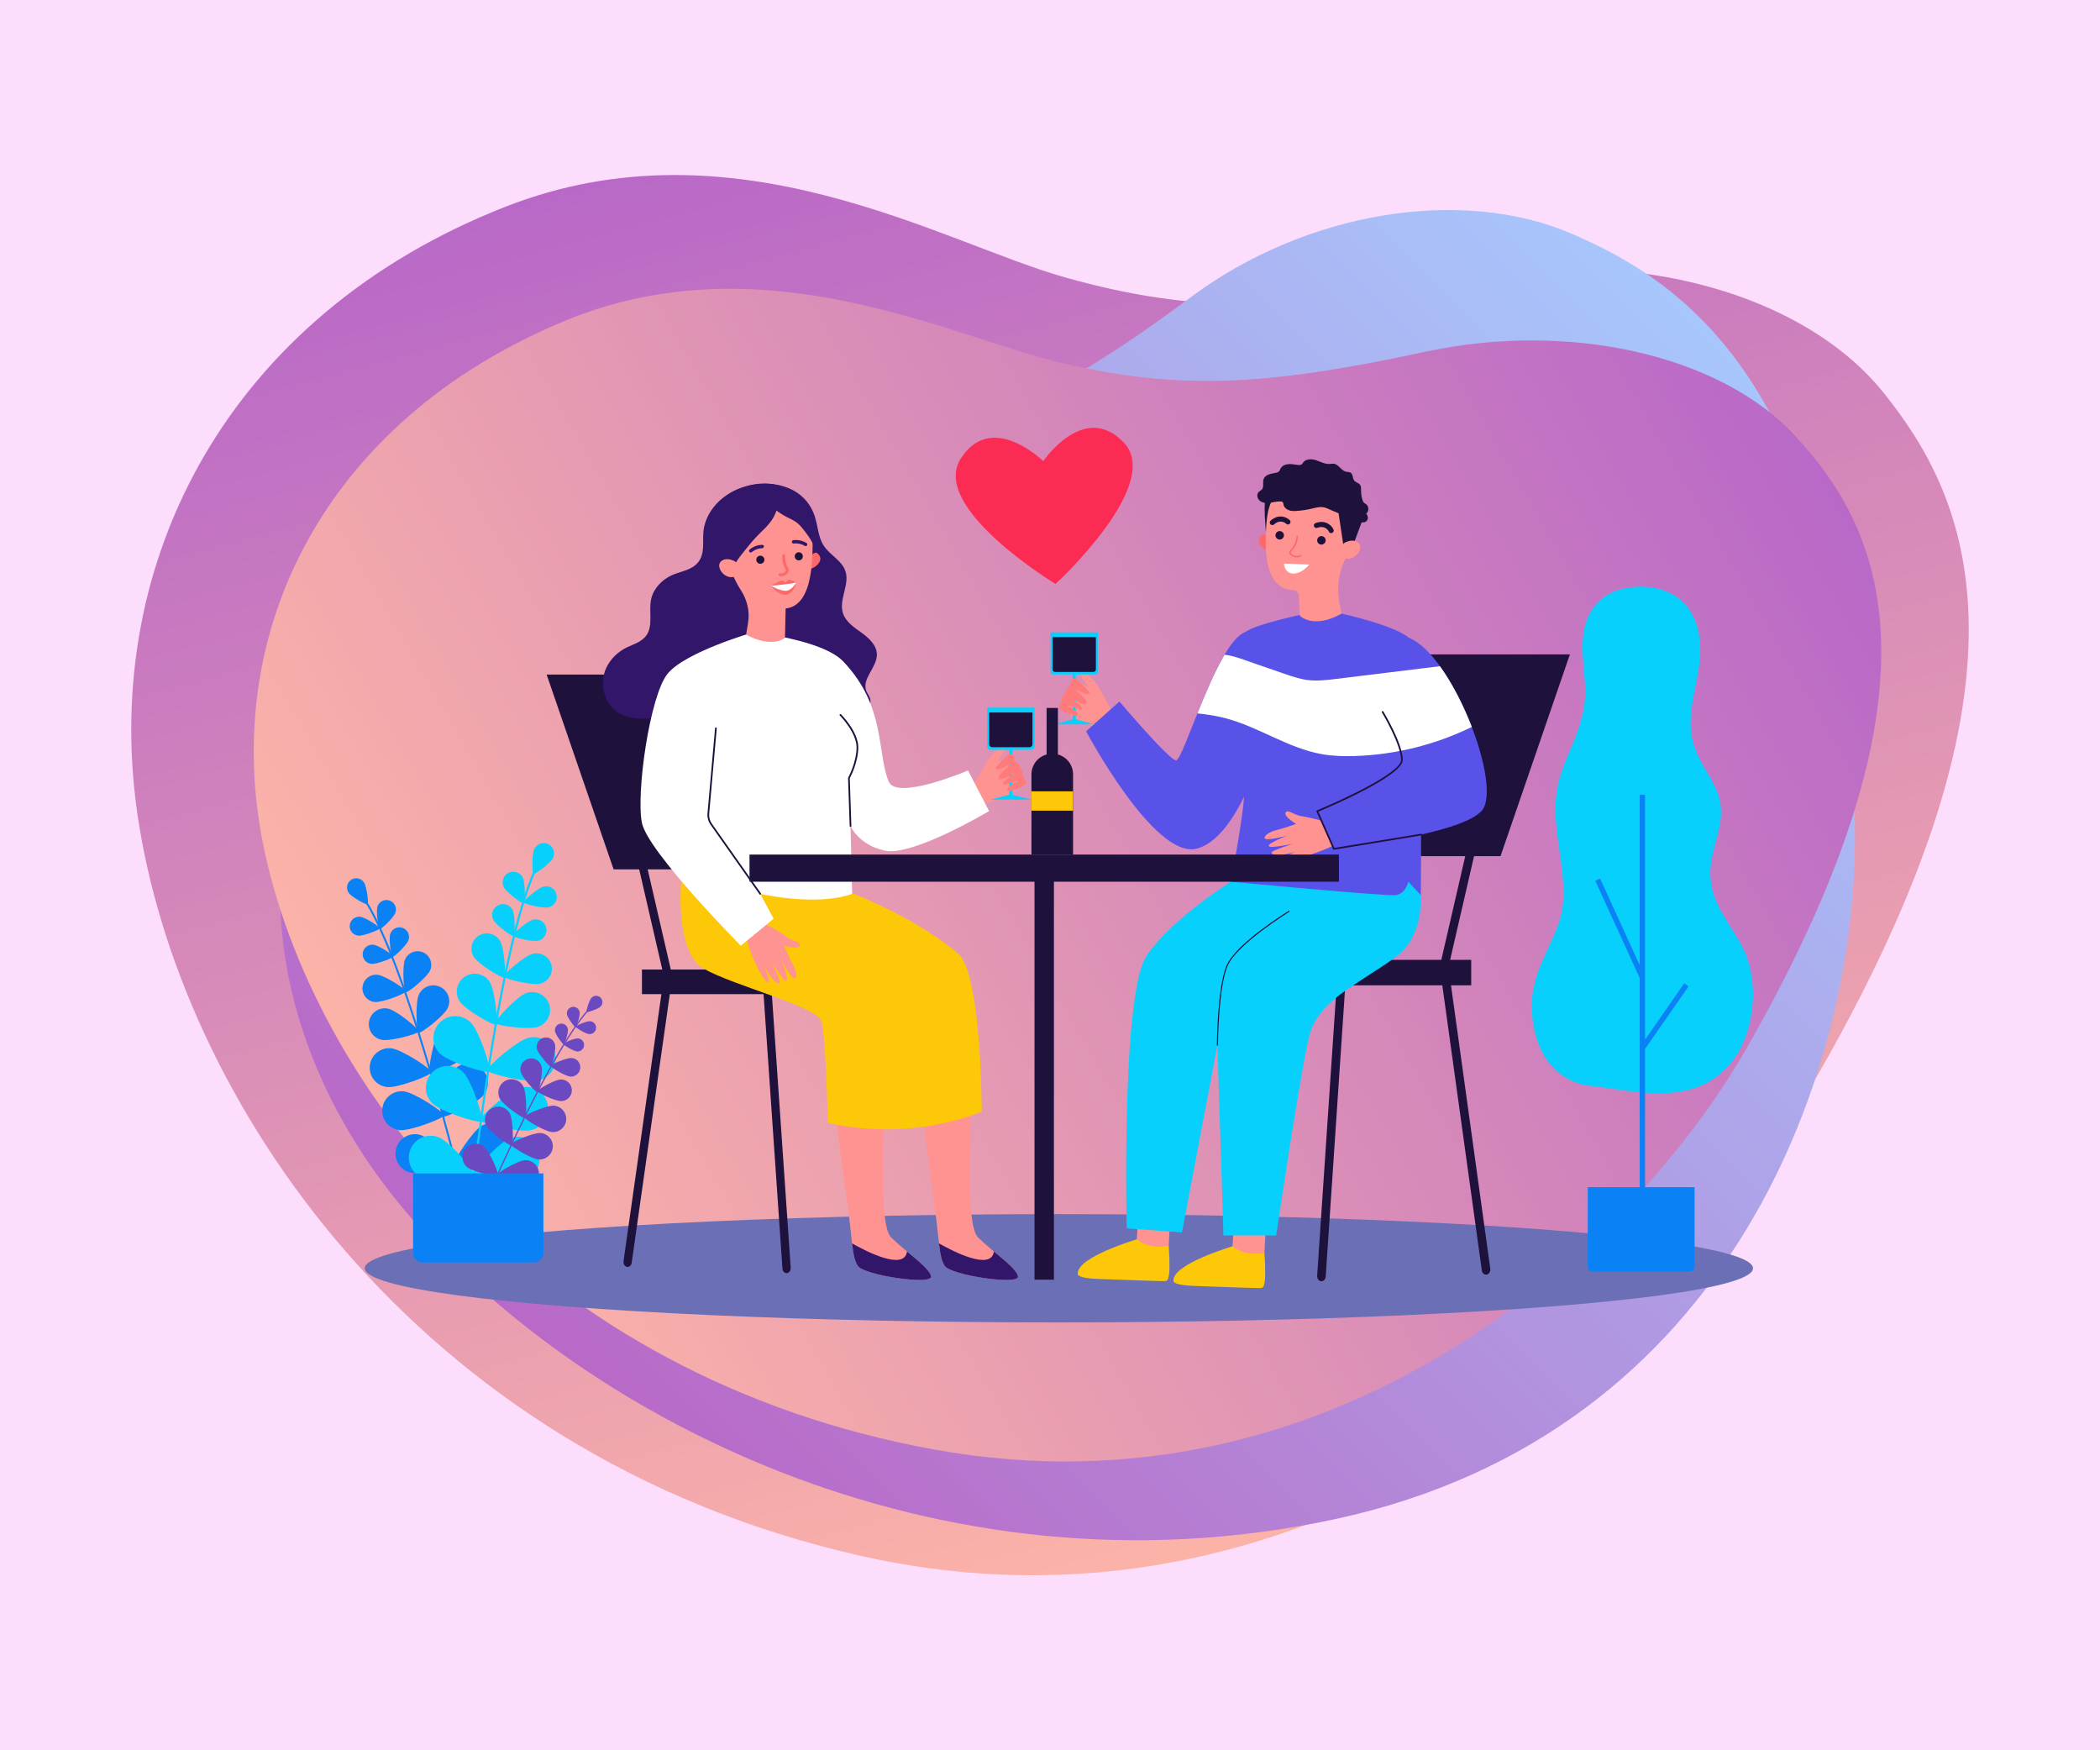 <?xml version="1.0" encoding="UTF-8"?> <svg xmlns="http://www.w3.org/2000/svg" xmlns:xlink="http://www.w3.org/1999/xlink" version="1.1" viewBox="0 0 2400 2000"><defs><linearGradient id="_åçûìßííûé_ãðàäèåíò_96" data-name="åçûìßííûé ãðàäèåíò 96" x1="1018.395" y1="114.726" x2="1458.221" y2="1756.179" gradientUnits="userSpaceOnUse"><stop offset="0" stop-color="#8932a2"></stop><stop offset="1" stop-color="#ffb56a"></stop></linearGradient><linearGradient id="_åçûìßííûé_ãðàäèåíò_12" data-name="åçûìßííûé ãðàäèåíò 12" x1="1931.348" y1="351.684" x2="679.006" y2="1604.026" gradientUnits="userSpaceOnUse"><stop offset="0" stop-color="#6ad7ff"></stop><stop offset="1" stop-color="#8932a2"></stop></linearGradient><linearGradient id="_åçûìßííûé_ãðàäèåíò_96-2" data-name="åçûìßííûé ãðàäèåíò 96" x1="2032.14" y1="442.746" x2="475.092" y2="1341.708" xlink:href="#_åçûìßííûé_ãðàäèåíò_96"></linearGradient></defs><g style="isolation: isolate;"><g id="_x2DC_àð_x5F_2"><g><rect width="2400" height="2000" style="fill: #fff;"></rect><path d="M2152.837,448.977c-90.391-112.756-282.758-166.359-470.852-130.981-206.484,38.84-316.808,40.371-464.094-.828-140.644-39.344-378.293-183.885-640.805-80.711-315.184,123.877-461.658,404.244-420.201,692.58,46.33,322.225,315.135,731.979,823.973,848.15,508.838,116.176,908.22-235.745,1070.908-505.409,301.613-499.953,193.285-707.772,101.071-822.801Z" style="fill: url(#_åçûìßííûé_ãðàäèåíò_96); mix-blend-mode: multiply;"></path><path d="M2119.914,945.802c-7.562-501.332-194.703-623.211-323.684-678.734-126.426-54.424-304.152-24.994-434.902,72.209-143.535,106.709-229.643,148.744-365.795,171.152-130.014,21.398-387.959-3.291-544.07,174.303-187.435,213.227-165.349,485.975,8.606,695.37,194.4,234,606.855,453.871,1064.408,356.058,457.555-97.808,599.52-519.949,595.438-790.358Z" style="fill: url(#_åçûìßííûé_ãðàäèåíò_12); mix-blend-mode: multiply;"></path><path d="M2051.805,498.23c-84.988-92.482-257.973-131.861-423.399-96.193-181.602,39.156-279.445,43.84-411.895,13.556-126.478-28.918-343.494-143.732-572.093-48.502-274.469,114.34-392.602,355.705-343.615,598.033,54.746,270.805,310.625,608.727,767.105,691.246,456.483,82.515,796.029-227.07,928.998-459.894,246.523-431.649,141.597-603.895,54.899-698.247Z" style="fill: url(#_åçûìßííûé_ãðàäèåíò_96-2); mix-blend-mode: multiply;"></path><rect width="2400" height="2000" style="fill: #fab2f8; opacity: .43;"></rect></g><g><ellipse cx="1210.136" cy="1449.231" rx="793.296" ry="61.878" style="fill: #6b6fb5;"></ellipse><g><path d="M761.763,1112.599c-2.154,0-4.103-1.481-4.609-3.67l-28.116-121.838c-.587-2.547,1.001-5.088,3.548-5.676,2.54-.597,5.089.998,5.679,3.548l28.117,121.837c.587,2.547-1.001,5.089-3.548,5.677-.358.083-.716.122-1.07.122Z" style="fill: #1e123d;"></path><polygon points="832.497 770.834 624.736 770.834 701.274 993.411 909.036 993.411 832.497 770.834" style="fill: #1e123d;"></polygon><path d="M898.937,1454.779c-2.439,0-4.51-2.239-4.713-5.198l-21.728-315.528h-106.731l-43.821,308.909c-.434,3.082-2.852,5.174-5.459,4.635-2.577-.523-4.31-3.446-3.874-6.53l44.489-313.624c.386-2.724,2.357-4.716,4.666-4.716h115.088c2.463,0,4.516,2.261,4.717,5.198l22.086,320.726c.215,3.116-1.724,5.851-4.329,6.107-.132.014-.264.019-.393.019Z" style="fill: #1e123d;"></path><rect x="733.651" y="1107.864" width="286.407" height="28.117" style="fill: #1e123d;"></rect></g><g><path d="M1167.62,889.129c-1.544-4.973-11.503-6.539-12.131-11.68-1.316-2.696-2.587-5.414-3.711-8.201-.692-1.715-1.135-3.444-1.444-5.173-4.565,3.405-12.349,8.13-12.349,8.13,0,0,15.079-18.805,10.272-19.908-4.808-1.104-16.356,11.894-20.942,19.062-4.584,7.169-16.519,30.346-16.519,30.346l14.807,15.802c13.197-1.95,27.214-9.347,37.031-16.673-1.72-2.52,5.892-8.784,4.986-11.705Z" style="fill: #ff9391;"></path><g><polygon points="1178.807 913.748 1156.4 913.748 1154.099 913.748 1131.692 913.748 1154.099 907.912 1156.4 907.912 1178.807 913.748" style="fill: #08d0fd;"></polygon><rect x="1153.428" y="853.488" width="3.643" height="55.168" transform="translate(2310.499 1762.144) rotate(180)" style="fill: #08d0fd;"></rect><path d="M1131.941,808.574h46.617c2.062,0,3.735,1.674,3.735,3.735v44.437h-54.088v-44.437c0-2.062,1.674-3.735,3.735-3.735Z" transform="translate(2310.499 1665.321) rotate(180)" style="fill: #08d0fd;"></path><path d="M1133.886,814.117h42.726c1.856,0,3.363,1.507,3.363,3.363v36.328h-49.452v-36.328c0-1.856,1.507-3.363,3.363-3.363Z" transform="translate(2310.499 1667.924) rotate(180)" style="fill: #1e123d;"></path></g><path d="M1153.475,861.161s-17.261,14.85-15.486,17.536c1.775,2.687,17.764-5.758,17.568-5.538-.195.22-15.39,11.772-14.281,16.149,1.109,4.377,19.068-6.166,19.068-6.166,0,0-15.045,9.794-14.122,12.748.923,2.954,16.352-4.842,16.92-3.795s-13.198,6.749-12.212,10.464c.986,3.715,20.705-3.574,21.582-7.833.877-4.259-3.184-6.058-3.184-6.058,0,0,.693-7.297-2.753-9.367,0,0-2.669-9.66-7.111-9.321,0,0,1.317-8.673-5.99-8.819Z" style="fill: #ff7b7b;"></path><path d="M1013.443,1229.968s-12.952,166.017,4.71,183.678c17.661,17.661,43.556,34.146,45.915,44.742,2.359,10.597-76.528-1.178-83.593-11.774-7.065-10.597-5.887-28.258-12.952-77.71-7.065-49.452-17.661-138.936-17.661-138.936h63.581Z" style="fill: #ff9391;"></path><path d="M1064.067,1458.389c-1.606-7.211-14.111-17.15-27.501-28.329-2.954,22.67-47.466-.574-62.755-9.289,1.538,12.865,2.982,20.32,6.663,25.843,7.065,10.597,85.952,22.371,83.593,11.774Z" style="fill: #31166a;"></path><path d="M1112.774,1229.968s-12.952,166.017,4.71,183.678c17.661,17.661,43.556,34.146,45.915,44.742s-76.528-1.178-83.592-11.774c-7.065-10.597-5.888-28.258-12.952-77.71-7.065-49.452-17.661-138.936-17.661-138.936h63.581Z" style="fill: #ff9391;"></path><path d="M1163.399,1458.389c-1.606-7.211-14.111-17.15-27.502-28.329-2.953,22.67-47.465-.574-62.755-9.289,1.538,12.865,2.981,20.32,6.663,25.843,7.065,10.597,85.952,22.371,83.593,11.774Z" style="fill: #31166a;"></path><path d="M778.62,1004.766s-8.003,82.363,25.149,101.797c33.152,19.434,129.859,43.495,134.949,60.153,5.09,16.657,7.448,116.14,7.448,116.14,0,0,82.318,23.598,175.786-12.493,0,0,0-157.534-26.837-180.458-56.293-48.084-138.814-75.885-138.814-75.885l-177.681-9.254Z" style="fill: #fdc808;"></path><path d="M870.861,1053.831s20.752,10.672,27.395,16.191c6.643,5.52,17.178,5.934,15.46,10.637-1.717,4.704-17.655.002-17.655.002,0,0,6.921,16.152,9.802,20.792s5.922,14.246,2.692,16.619c-3.231,2.373-15.513-20.885-15.513-20.885,0,0,8.417,20.598,5.903,23.424-2.514,2.826-17.075-21.809-17.075-21.809,0,0,10.052,21.533,9.366,23.908-.686,2.376-3.753,1.594-9.164-5.166-5.41-6.759-9.192-15.056-9.192-15.056,0,0,5.93,15.659,5.986,17.786.055,2.126-1.419,5.099-8.374-5.761-6.955-10.86-18.157-36.79-18.498-52.022l18.867-8.659Z" style="fill: #ff9391;"></path><path d="M984.707,723.058c-8.592-6.177-18.276-12.506-21.415-22.612-4.803-15.464,8.028-32.458,2.911-47.821-4.071-12.225-17.804-18.357-24.834-29.155-6.47-9.938-6.56-22.614-10.345-33.853-12.351-36.681-54.721-43.724-86.747-30.981-4.843,1.927-9.449,4.306-13.68,7.104-14.168,9.371-24.952,24.582-26.649,41.484-1.187,11.821,1.962,25.323-6.145,35.364-7.459,9.237-20.194,10.192-30.332,14.86-10.855,4.997-20.531,14.966-23.234,26.855-3.212,14.13,2.824,30.827-5.968,42.346-6.281,8.227-17.224,10.136-25.707,15.174-9.503,5.644-17.334,14.34-21.118,24.801-6.637,18.344.85,41.194,18.836,49.958,9.015,4.392,19.411,4.922,29.428,4.462,19.194-.88,38.229-5.117,55.984-12.462,17.422-7.207,34.104-17.51,52.87-19.331,16.272-1.579,32.355,3.414,48.475,6.135,15.891,2.682,32.409,3.245,47.252,9.519,6.62,2.798,12.753,6.679,19.457,9.268,6.705,2.589,14.36,3.8,21.017,1.089,6.656-2.711,11.63-10.292,9.543-17.169-.949-3.126-3.157-5.725-4.316-8.78-5.222-13.758,12.131-26.493,12.151-41.209.014-10.582-8.841-18.869-17.434-25.047Z" style="fill: #31166a;"></path><path d="M860.895,722.512s-77.257,22.21-97.812,47.197c-20.554,24.986-36.373,137.508-29.431,170.689,6.94,33.182,112.987,140.253,112.987,140.253l37.48-30.876-15.269-28.396s64.317,14.762,105.036,0l-1.851-77.431s8.875,21.279,38.877,28.008c31.987,7.176,119.45-45.179,119.45-45.179l-24.039-46.351s-81.616,34.818-90.701,12.61c-13.721-33.54-3.072-85.958-51.916-137.209-23.932-25.111-102.81-33.315-102.81-33.315Z" style="fill: #fff;"></path><path d="M972.032,944.914c-.521,0-.949-.412-.968-.934l-1.849-54.859c-.004-.178.038-.348.121-.503.094-.174,9.595-17.576,9.595-34.694,0-16.975-18.956-36.142-19.148-36.335-.378-.378-.378-.991,0-1.368.382-.382.994-.374,1.368,0,.805.805,19.716,19.923,19.716,37.703,0,16.729-8.499,33.144-9.709,35.394l1.841,54.595c.019.537-.4.982-.933,1.002h-.034Z" style="fill: #1e123d;"></path><path d="M868.849,1022.347c-.302,0-.601-.144-.79-.412l-56.069-79.644c-2.605-3.698-3.818-8.219-3.421-12.729l8.65-97.474c.049-.529.443-.975,1.051-.877.53.045.923.518.877,1.051l-8.65,97.474c-.359,4.053.733,8.117,3.074,11.444l56.069,79.644c.31.435.204,1.04-.234,1.346-.166.121-.363.178-.556.178Z" style="fill: #1e123d;"></path><path d="M926.335,635.934s4.473-6.428,7.828-3.694c8.553,6.97-1.076,15.742-6.925,17.545l-.902-13.851Z" style="fill: #ff6868;"></path><path d="M873.295,555.471c-26.701,1.132-48.692,22.451-50.71,49.1-.663,8.763.829,17.129,3.982,24.641,6.916,18.695,12.642,33.763,19.937,44.803,7.395,11.191,10.589,24.635,8.391,37.868l-2.22,13.363c30.606,16.183,44.444,3.581,44.444,3.581l.763-33.527h0c33.575-3.231,30.52-65.127,30.936-83.392l-.053.009c.042-.684.083-1.369.099-2.06.695-30.568-24.521-55.701-55.569-54.385Z" style="fill: #ff9391;"></path><path d="M868.247,609.53c-6.665,6.485-12.503,13.759-18.322,21.011-6.158,7.676-12.534,15.827-14.091,25.543-8.484-6.758-13.789-16.675-18.225-26.573-2.057-4.589-3.999-9.314-4.597-14.308-.847-7.072,1.048-14.153,2.925-21.023,2.423-8.867,5.044-18.102,11.273-24.863,4.125-4.477,9.56-7.538,15.139-9.973,13.018-5.682,27.575-8.318,41.594-6.036,14.019,2.282,27.402,9.761,35.532,21.408,10.471,15.001,11.23,34.489,11.616,52.779-1.667-7.625-6.534-14.095-11.274-20.296-3.082-4.033-6.248-8.145-10.485-10.94-7.225-4.767-9.298-3.81-21.951-12.814-3.61,11.186-10.798,17.972-19.136,26.084Z" style="fill: #31166a;"></path><path d="M842.459,644.494c-.822-1.74-2.289-3.087-4.058-3.848-3.64-1.565-10.083-3.331-14.639,1.023-6.685,6.387,6.069,24.012,19.261,15.697,0,0,3.797-3.628-.564-12.872Z" style="fill: #ff9391;"></path><path d="M917.516,636.237c.306-2.547-1.512-4.859-4.059-5.165-2.547-.305-4.86,1.512-5.165,4.059-.306,2.547,1.512,4.86,4.059,5.165,2.547.306,4.859-1.512,5.165-4.059Z" style="fill: #1e123d;"></path><path d="M873.571,640.155c.305-2.547-1.512-4.86-4.059-5.165-2.547-.305-4.859,1.512-5.165,4.059-.306,2.547,1.512,4.86,4.059,5.165s4.859-1.512,5.165-4.059Z" style="fill: #1e123d;"></path><path d="M909.972,665.671s-6.323-3.721-8.672-2.989c-2.348.731-3.561,3.64-3.561,3.64,0,0-1.508-2.814-4.396-2.764-2.889.051-12.349,5.8-12.349,5.8,0,0,9.472,11.996,18.162,10.122,8.849-1.909,10.816-13.809,10.816-13.809h0Z" style="fill: #ff6868;"></path><path d="M858.049,631.364c-.554.032-1.115-.173-1.522-.607-.731-.778-.69-2,.088-2.73.233-.218,5.857-5.344,14.498-5.468,1.066-.016,1.945.835,1.961,1.901.017,1.066-.923,1.963-1.9,1.961-7.2.111-11.871,4.381-11.917,4.425-.344.321-.772.494-1.207.519Z" style="fill: #31166a;"></path><path d="M905.976,620.866c-.484-.271-.847-.745-.956-1.33-.197-1.05.495-2.057,1.543-2.254.313-.058,7.744-1.392,15.16,3.195.909.561,1.19,1.751.63,2.658-.559.909-1.786,1.179-2.657.629-6.135-3.795-12.36-2.695-12.424-2.685-.463.086-.916,0-1.297-.213Z" style="fill: #31166a;"></path><path d="M894.068,658.322c5.506-.709,7.427-4.794,7.65-7.166.039-.415-.083-.828-.339-1.157-4.791-6.119-4.082-14.905-4.074-14.993.079-.894-.581-1.683-1.475-1.763-.881-.082-1.682.578-1.763,1.472-.035.398-.802,9.605,4.301,16.689-.35,1.274-1.734,4.113-6.944,3.736-.914-.059-1.676.609-1.74,1.505-.064.895.609,1.676,1.505,1.74,1.055.076,2.014.048,2.881-.063Z" style="fill: #ff6868;"></path><path d="M880.994,669.358s17.699-1.301,28.977-3.687c0,0-4.945,9.153-11.712,9.413s-17.265-5.726-17.265-5.726Z" style="fill: #fff;"></path></g><g><path d="M1652.267,1101.693c2.23,0,4.248-1.534,4.772-3.801l29.113-126.159c.608-2.638-1.036-5.269-3.673-5.878-2.63-.618-5.27,1.033-5.88,3.673l-29.114,126.16c-.608,2.637,1.037,5.269,3.674,5.878.371.086.742.127,1.108.127Z" style="fill: #1e123d;"></path><polygon points="1579.023 747.804 1794.155 747.804 1714.901 978.277 1499.769 978.277 1579.023 747.804" style="fill: #1e123d;"></polygon><path d="M1510.227,1464.054c2.525,0,4.669-2.373,4.88-5.509l22.498-334.363h110.517l45.376,327.349c.45,3.267,2.953,5.484,5.653,4.912,2.669-.554,4.463-3.652,4.011-6.919l-46.067-332.345c-.4-2.886-2.441-4.997-4.832-4.997h-119.17c-2.551,0-4.676,2.395-4.885,5.509l-22.869,339.871c-.223,3.302,1.785,6.2,4.483,6.472.137.015.273.021.407.021Z" style="fill: #1e123d;"></path><rect x="1384.809" y="1096.79" width="296.567" height="29.114" transform="translate(3066.185 2222.695) rotate(180)" style="fill: #1e123d;"></rect></g><g><path d="M1215.347,803.103c1.544-4.974,11.502-6.538,12.132-11.68,1.316-2.695,2.586-5.414,3.712-8.2.692-1.715,1.135-3.444,1.443-5.173,4.565,3.405,12.349,8.129,12.349,8.129,0,0-15.079-18.804-10.272-19.908,4.808-1.104,16.356,11.894,20.942,19.062,4.584,7.169,16.519,30.346,16.519,30.346l-14.807,15.802c-13.197-1.95-27.214-9.347-37.03-16.673,1.721-2.52-5.893-8.783-4.986-11.704Z" style="fill: #ff9391;"></path><path d="M1302.602,1361.764s-3.187,54.764-3.669,55.516c-.482.752,3.439,7.919,3.439,7.919l17.032,4.346,16.274-6.098s2.305-50.961,4.535-58.862c2.231-7.901-37.612-2.821-37.612-2.821Z" style="fill: #ff9391;"></path><path d="M1335.678,1423.447s-20.394,5.513-36.56-7.234c0,0-68.031,20.013-67.379,39.035,0,0-3.229,5.419,25.555,6.288,28.783.869,73.471,2.832,74.715,2.256,1.243-.575,6.641,2.863,3.67-40.345Z" style="fill: #fdc808;"></path><path d="M1411.993,1369.708s-3.186,54.765-3.668,55.516c-.482.751,3.44,7.919,3.44,7.919l17.031,4.345,16.275-6.097s2.304-50.961,4.535-58.862c2.23-7.901-37.613-2.821-37.613-2.821Z" style="fill: #ff9391;"></path><path d="M1445.07,1431.391s-20.395,5.514-36.56-7.233c0,0-68.031,20.012-67.379,39.034,0,0-3.229,5.419,25.555,6.289,28.784.869,73.471,2.831,74.715,2.256,1.243-.576,6.641,2.863,3.67-40.345Z" style="fill: #fdc808;"></path><path d="M1618.557,988.504s21.872,72.354-24.178,105.571c-46.051,33.218-88.477,49.007-98.669,91.906-10.192,42.898-37.229,225.722-37.229,225.722l-60.239-.016-6.921-217.43-40.474,213.989-63.189-4.589s-6.524-267.461,22.61-311.342c29.134-43.881,103.191-89.218,103.191-89.218l205.098-14.591Z" style="fill: #08d0fd;"></path><path d="M1391.277,1194.868c.014.001.026.002.04.002.338.001.615-.271.616-.61.004-.651.44-65.44,10.956-90.404,10.489-24.897,70.018-61.589,70.618-61.957.289-.176.379-.555.203-.842-.178-.292-.558-.379-.842-.202-2.463,1.511-60.466,37.267-71.106,62.526-10.614,25.187-11.052,90.22-11.053,90.875-.002.324.247.59.567.613Z" style="fill: #1e123d;"></path><path d="M1533.193,701.154s59.573,12.981,76.995,27.614c17.421,14.633,13.56,294.062,13.56,294.062l-14.257-15.313s-2.787,13.919-14.633,15.313c-11.846,1.394-188.346-15.313-188.346-15.313,0,0,16.229-81.548,15.531-105.936-.696-24.388-11.846-169.299.698-179.069,12.543-9.771,70.052-21.358,70.052-21.358h40.4Z" style="fill: #5952e8;"></path><path d="M1524.565,941.301s-28.527-7.556-37.076-8.672c-8.55-1.115-16.005-8.545-18.282-4.095-2.276,4.45,11.984,12.924,11.984,12.924,0,0-16.521,5.899-21.874,6.94-5.353,1.041-14.448,5.336-13.992,9.312.456,3.975,25.818-2.823,25.818-2.823,0,0-20.792,7.822-21.154,11.58-.362,3.759,27.556-2.306,27.556-2.306,0,0-22.585,7.26-23.859,9.374-1.274,2.115,1.381,3.829,10.002,3.201,8.62-.629,17.262-3.492,17.262-3.492,0,0-15.489,6.289-17.082,7.692-1.594,1.403-2.768,4.5,9.903,2.219,12.671-2.281,50.088-13.893,61.468-23.982l-10.673-17.871Z" style="fill: #ff9391;"></path><path d="M1610.028,728.758c49.501,18.97,108.234,170.101,83.185,197.899-25.05,27.798-168.777,43.318-168.777,43.318l-19.012-43.069s97.928-43.442,96.819-58.771c-1.109-15.329-31.847-73.822-31.847-73.822l39.632-65.555Z" style="fill: #5952e8;"></path><path d="M1422.741,722.512c-32.055,11.831-70.38,147.174-78.742,146.319-8.362-.855-64.654-67.235-64.654-67.235l-38.095,34s77.357,145.489,125.744,134.276c48.388-11.213,78.315-120.551,78.315-120.551l-22.568-126.808Z" style="fill: #5952e8;"></path><g><path d="M1449.846,614.98s-4.501-6.435-7.858-3.685c-8.56,7.009.389,15.521,6.259,17.315l1.599-13.63Z" style="fill: #ff6868;"></path><path d="M1447.3,590.893l.053.009c-.043-.686-.087-1.372-.104-2.065-.77-30.661,24.475-55.93,55.627-54.665,25.953,1.055,47.667,21.14,50.718,46.935,1.132,9.576-.317,18.737-3.72,26.898-4.629,12.604-8.711,23.39-13.095,32.381-7.25,14.869-9.241,31.76-6.075,47.997l2.49,12.772c-32.348,18.278-47.71,2.419-47.71,2.419l-1.193-23.526c-.156-3.071-2.643-5.481-5.715-5.603-.018,0-.038-.002-.057-.002-40.723-1.631-30.758-65.234-31.218-83.549Z" style="fill: #ff9391;"></path><path d="M1505.33,617.565c-.067-2.681,2.053-4.91,4.734-4.977,2.681-.067,4.909,2.052,4.976,4.733.068,2.681-2.051,4.909-4.733,4.977-2.681.067-4.91-2.052-4.977-4.733Z" style="fill: #1e123d;"></path><path d="M1457.664,611.818c-.067-2.681,2.052-4.91,4.734-4.977,2.681-.067,4.909,2.052,4.976,4.733.068,2.681-2.052,4.909-4.733,4.977-2.682.067-4.909-2.052-4.977-4.733Z" style="fill: #1e123d;"></path><path d="M1521.037,609.16c.506.058,1.035-.016,1.533-.243,1.463-.666,2.11-2.392,1.444-3.855-2.007-4.41-8.882-11.626-20.562-7.366-1.51.552-2.287,2.223-1.736,3.734.552,1.511,2.225,2.285,3.733,1.736,9.591-3.506,13.12,3.986,13.266,4.307.439.965,1.34,1.575,2.323,1.687Z" style="fill: #1e123d;"></path><path d="M1472.686,599.233c.493-.13.958-.391,1.34-.782,1.122-1.151,1.098-2.994-.053-4.117-3.471-3.382-12.498-7.611-21.833.598-1.207,1.062-1.325,2.901-.264,4.109,1.063,1.207,2.902,1.325,4.109.263,7.665-6.745,13.672-1.047,13.925-.8.759.74,1.82.981,2.777.729Z" style="fill: #1e123d;"></path><polygon points="1558.522 590.522 1545.254 626.174 1535.504 624.477 1528.515 578.061 1558.522 590.522" style="fill: #1e123d;"></polygon><path d="M1533.974,623.366c.819-1.747,2.288-3.102,4.059-3.868,3.647-1.578,10.103-3.364,14.682.991,6.718,6.389-6.029,24.092-19.277,15.785,0,0-3.816-3.629.536-12.908Z" style="fill: #ff9391;"></path><path d="M1477.898,636.145c4.828,2.214,9.005-.464,9.054-.497.398-.261.507-.794.246-1.194-.26-.397-.797-.51-1.194-.25-.195.126-4.85,3.049-9.694-1.139-.79-.683-1.206-1.243-1.234-1.663-.04-.593.65-1.376,1.605-2.458,2.197-2.492,5.875-6.663,6.826-15.901.047-.476-.299-.901-.772-.949-.474-.048-.899.297-.947.771-.894,8.688-4.208,12.448-6.402,14.935-1.186,1.344-2.122,2.405-2.034,3.718.063.935.627,1.816,1.829,2.853.913.789,1.827,1.365,2.718,1.773Z" style="fill: #ff6868;"></path><path d="M1455.357,569.959s-7.53,5.578-8.6,38.009c0,0-3.513-36.032.402-40.109,3.915-4.076,8.198,2.1,8.198,2.1Z" style="fill: #1e123d;"></path><path d="M1562.379,594.641c1.462-2.359.984-5.736-1.076-7.597,3.299-2.524,3.328-8.246.054-10.803-.795-.62-1.726-1.065-2.459-1.756-1.166-1.1-1.706-2.699-2.108-4.251-.846-3.264-1.273-6.636-1.269-10.008.003-2.097.125-4.37-1.072-6.093-1.612-2.322-5.018-2.764-6.759-4.991-2.081-2.662-1.278-7.209-4.127-9.025-1.502-.957-3.444-.709-5.186-1.081-5.483-1.17-8.298-8.216-13.837-9.084-1.759-.276-3.546.136-5.325.202-5.295.197-10.159-2.624-15.192-4.28-5.033-1.656-11.488-1.738-14.636,2.524-.583.789-1.035,1.71-1.825,2.292-1.102.81-2.595.776-3.956.639-3.629-.366-7.239-1.22-10.879-.995-3.64.225-7.48,1.798-9.178,5.026-.553,1.048-.869,2.246-1.667,3.122-.924,1.015-2.33,1.419-3.673,1.706-5.378,1.147-12.109,1.959-14.02,7.115-1.448,3.903.693,8.968-2.085,12.068-1.019,1.137-2.523,1.732-3.603,2.813-2.804,2.807-1.533,7.998,1.664,10.349,3.196,2.351,7.508,2.49,11.439,1.953,3.931-.538,7.824-1.656,11.788-1.476,1.069.048,2.269.273,2.858,1.166.407.619.414,1.406.526,2.139.488,3.182,3.214,5.668,6.248,6.743,3.033,1.075,6.346.981,9.555.733,5.644-.437,11.255-1.31,16.764-2.608,4.256-1.003,8.61-2.269,12.928-1.587,3.028.478,5.815,1.886,8.604,3.158,4.498,2.052,9.13,3.793,13.757,5.533,1.33.5,2.66,1,3.991,1.5,5.255,1.976,19.655,11.476,23.756,4.856Z" style="fill: #1e123d;"></path></g><path d="M1645.653,761.254c-39.391,4.826-78.783,9.65-118.175,14.476-11.182,1.37-22.511,2.739-33.677,1.249-8.74-1.166-17.146-4.056-25.483-6.928-12.142-4.185-24.284-8.368-36.426-12.552-8.375-2.885-20.774-7.969-32.344-9.347-11.045,18.631-21.829,44.178-31.004,67.014,10.409,1.137,20.765,2.646,30.904,5.228,38.476,9.792,72.287,34.511,111.387,41.392,12.285,2.161,24.826,2.5,37.293,2.119,46.34-1.414,92.328-12.882,133.971-33.247-9.64-25.016-22.509-50.119-36.447-69.403Z" style="fill: #fff;"></path><path d="M1524.433,970.944c-.378,0-.73-.223-.885-.578l-19.008-43.072c-.106-.238-.11-.51-.011-.752.094-.242.287-.435.529-.533,26.873-11.043,96.548-42.966,96.215-57.85-.405-18.347-21.78-53.82-21.995-54.175-.276-.457-.133-1.055.325-1.331.461-.276,1.055-.129,1.331.325.892,1.474,21.859,36.278,22.275,55.136.412,18.475-85.959,54.927-96.499,59.305l18.306,41.48,98.94-16.203c.548-.103,1.021.272,1.112.801.083.526-.273,1.025-.802,1.112l-99.678,16.324c-.053.008-.102.012-.155.012Z" style="fill: #1e123d;"></path><path d="M1467.376,643.988l28.764,1.161s-7.897,10.453-18.118,10.221c-10.22-.232-10.646-11.382-10.646-11.382Z" style="fill: #fff;"></path><g><polygon points="1204.16 827.722 1226.568 827.722 1228.868 827.722 1251.275 827.722 1228.868 821.886 1226.568 821.886 1204.16 827.722" style="fill: #08d0fd;"></polygon><rect x="1225.896" y="767.461" width="3.643" height="55.168" style="fill: #08d0fd;"></rect><path d="M1200.673,722.548h54.089v45.183c0,1.65-1.34,2.989-2.989,2.989h-48.11c-1.65,0-2.99-1.34-2.99-2.99v-45.183h0Z" style="fill: #08d0fd;"></path><path d="M1202.992,728.09h49.452v36.973c0,1.5-1.218,2.718-2.718,2.718h-44.017c-1.5,0-2.718-1.218-2.718-2.718v-36.973h0Z" style="fill: #1e123d;"></path></g><path d="M1229.491,775.135s17.261,14.85,15.486,17.537c-1.776,2.687-17.764-5.757-17.568-5.538.195.22,15.39,11.773,14.281,16.149-1.109,4.377-19.068-6.167-19.068-6.167,0,0,15.045,9.794,14.122,12.748-.923,2.954-16.352-4.842-16.92-3.796-.569,1.047,13.198,6.749,12.212,10.464-.986,3.715-20.704-3.574-21.581-7.834-.877-4.259,3.183-6.057,3.183-6.057,0,0-.693-7.297,2.753-9.367,0,0,2.669-9.66,7.111-9.321,0,0-1.317-8.673,5.99-8.818Z" style="fill: #ff7b7b;"></path></g><g><rect x="856.573" y="976.493" width="673.625" height="31.025" style="fill: #1e123d;"></rect><rect x="1182.294" y="998.329" width="22.184" height="463.94" style="fill: #1e123d;"></rect></g><g><path d="M1209.033,862.129v-53.142h-12.905v53.142h0c-10.23,2.808-17.32,12.107-17.32,22.715v91.648h47.546v-91.648c0-10.608-7.091-19.907-17.321-22.715h0Z" style="fill: #1e123d;"></path><rect x="1178.807" y="904.241" width="47.546" height="22.074" style="fill: #fdc808;"></rect></g><path d="M1284.489,505.855c-45.437-47.977-92.191,21.052-92.191,21.052,0,0-59.467-58.435-94.533-2.428-35.067,56.007,108.528,142.751,108.528,142.751,0,0,123.633-113.398,78.196-161.375Z" style="fill: #fc2b54;"></path><g><path d="M1892.027,672.038c25.435,5.256,48.352,23.624,50.96,63.577,2.469,37.823-18.191,75.261-7.973,112.728,10.489,38.454,40.429,51.611,29.499,99.177-3.893,16.941-10.164,33.451-9.847,51.239.665,37.267,26.699,60.026,39.422,89.262,16.419,37.73,10.34,89.712-11.518,120.718-41.564,58.954-112.056,37.778-164.486,32.193-30.459-3.245-57.942-25.042-65.56-69.247-8.844-51.319,14.313-76.048,28.783-116.633,14.084-39.497-3.254-86.011-3.672-130.131-.467-49.327,28.04-76.404,33.273-121.727,3.786-32.775-9.423-66.538,3.72-97.498,6.958-16.392,19.842-26.518,33.118-30.915,13.159-4.359,29.164-5.865,44.28-2.741Z" style="fill: #08d0fd;"></path><rect x="1873.966" y="908.203" width="6.066" height="465.477" style="fill: #0a81f5;"></rect><rect x="1848.426" y="999.582" width="6.066" height="122.895" transform="translate(-273.504 865.542) rotate(-24.56)" style="fill: #0a81f5;"></rect><rect x="1858.117" y="1158.47" width="88.061" height="6.066" transform="translate(-137.769 2059.276) rotate(-55.164)" style="fill: #0a81f5;"></rect><path d="M1814.583,1356.537h122.059v90.714c0,3.14-2.549,5.688-5.688,5.688h-110.683c-3.14,0-5.688-2.549-5.688-5.688v-90.714h0Z" style="fill: #0a81f5;"></path></g><g><g><path d="M520.75,1330.336c.071-.004.143-.014.215-.033.576-.149.923-.738.773-1.314-39.033-150.624-75.715-257.316-103.29-300.422-.612-.957-1.054-1.649-1.22-1.996-.257-.538-.901-.765-1.438-.51-.538.256-.766.899-.51,1.437.224.469.648,1.132,1.351,2.231,27.455,42.919,64.042,149.391,103.019,299.8.131.505.598.833,1.1.806Z" style="fill: #0a81f5;"></path><path d="M398.386,1020.125c3.276,4.845,20.347,14.163,21.73,13.228,1.383-.936-.909-20.248-4.185-25.094-3.276-4.845-9.86-6.116-14.705-2.84-4.845,3.276-6.116,9.86-2.84,14.705Z" style="fill: #0a81f5;"></path><path d="M431.438,1035.744c-1.94,5.659.959,25.345,2.574,25.898,1.616.553,15.982-13.211,17.923-18.872,1.941-5.66-1.075-11.821-6.735-13.762-5.66-1.94-11.821,1.075-13.762,6.735Z" style="fill: #0a81f5;"></path><path d="M409.372,1069.124c5.952.616,24.478-6.641,24.654-8.34.176-1.699-16.471-12.597-22.422-13.213-5.952-.616-11.276,3.709-11.892,9.66-.616,5.952,3.709,11.276,9.66,11.892Z" style="fill: #0a81f5;"></path><path d="M478.766,1136.403c-4.262,9.094-2.986,42.467-.39,43.683,2.596,1.217,29.061-19.155,33.323-28.249,4.262-9.094.345-19.922-8.749-24.184-9.094-4.262-19.922-.345-24.184,8.749Z" style="fill: #0a81f5;"></path><path d="M435.904,1188.113c9.82,2.104,42.049-6.654,42.65-9.457.601-2.803-25.207-24.001-35.027-26.105-9.821-2.105-19.488,4.15-21.593,13.97-2.105,9.82,4.15,19.487,13.97,21.593Z" style="fill: #0a81f5;"></path><path d="M503.422,1174.642c-7.537,9.709-15.003,49.89-12.232,52.041,2.771,2.152,39.85-15.037,47.387-24.745,7.537-9.708,5.778-23.688-3.93-31.225-9.708-7.538-23.688-5.778-31.225,3.929Z" style="fill: #0a81f5;"></path><path d="M442.376,1242.132c12.218,1.326,50.346-13.394,50.724-16.881.378-3.488-33.705-26.041-45.923-27.367-12.218-1.326-23.199,7.505-24.524,19.724-1.326,12.218,7.505,23.199,19.724,24.524Z" style="fill: #0a81f5;"></path><path d="M517.7,1223.819c-7.537,9.708-15.003,49.89-12.232,52.041,2.771,2.152,39.85-15.037,47.387-24.745,7.537-9.708,5.778-23.688-3.93-31.225-9.708-7.538-23.688-5.778-31.226,3.93Z" style="fill: #0a81f5;"></path><path d="M456.654,1291.309c12.219,1.326,50.346-13.394,50.724-16.881.379-3.488-33.705-26.042-45.923-27.367-12.218-1.326-23.199,7.505-24.524,19.724-1.326,12.219,7.505,23.199,19.724,24.524Z" style="fill: #0a81f5;"></path><path d="M550.752,1286.196c-10.667,6.105-32.875,40.415-31.132,43.459,1.743,3.045,42.574,1.275,53.241-4.831s14.365-19.701,8.26-30.368c-6.105-10.667-19.701-14.365-30.369-8.26Z" style="fill: #0a81f5;"></path><path d="M469.088,1339.884c11.957,2.843,51.625-6.994,52.437-10.407.811-3.413-30.185-30.05-42.142-32.893-11.957-2.843-23.955,4.545-26.798,16.503-2.843,11.957,4.546,23.955,16.503,26.798Z" style="fill: #0a81f5;"></path><path d="M446.024,1067.079c-1.972,5.751.974,25.751,2.615,26.314s16.239-13.423,18.21-19.174c1.972-5.751-1.092-12.011-6.843-13.983-5.751-1.972-12.011,1.092-13.983,6.843Z" style="fill: #0a81f5;"></path><path d="M424.377,1101.394c6.047.627,24.87-6.747,25.049-8.473s-16.735-12.799-22.782-13.425c-6.047-.626-11.456,3.769-12.082,9.816-.626,6.047,3.769,11.456,9.816,12.082Z" style="fill: #0a81f5;"></path><path d="M462.925,1096.309c-3.462,7.913-1.622,36.573.636,37.562,2.259.988,24.557-17.113,28.018-25.026,3.462-7.913-.146-17.134-8.059-20.596-7.913-3.462-17.133.147-20.595,8.06Z" style="fill: #0a81f5;"></path><path d="M428.264,1144.945c8.591.889,35.333-9.586,35.587-12.038.253-2.452-23.775-18.183-32.366-19.073-8.591-.889-16.276,5.354-17.165,13.945-.889,8.591,5.354,16.276,13.945,17.166Z" style="fill: #0a81f5;"></path></g><g><path d="M541.684,1344.348c-.08.006-.162.005-.244-.006-.665-.08-1.138-.685-1.057-1.349,21.138-173.637,46.177-297.97,70.506-350.097.54-1.158.93-1.994,1.063-2.406.206-.638.891-.986,1.526-.782.638.206.988.889.782,1.526-.179.556-.554,1.358-1.174,2.687-24.224,51.902-49.189,175.976-70.297,349.365-.071.583-.543,1.017-1.106,1.063Z" style="fill: #08d0fd;"></path><path d="M631.992,980.509c-2.932,5.885-20.571,18.803-22.251,17.966-1.68-.837-1.993-22.698.939-28.583,2.932-5.885,10.079-8.279,15.964-5.348,5.885,2.932,8.279,10.079,5.348,15.965Z" style="fill: #08d0fd;"></path><path d="M597.479,1002.82c3.003,6.019,2.694,28.384.976,29.241-1.718.857-19.77-12.349-22.773-18.369-3.002-6.019-.557-13.332,5.462-16.334,6.019-3.003,13.333-.557,16.335,5.462Z" style="fill: #08d0fd;"></path><path d="M627.023,1036.741c-6.541,1.57-28.262-3.767-28.71-5.634-.448-1.867,16.484-16.482,23.025-18.052,6.541-1.57,13.115,2.459,14.685,9s-2.459,13.115-9,14.686Z" style="fill: #08d0fd;"></path><path d="M559.682,1122.011c6.1,9.502,9.631,46.879,6.919,48.62-2.712,1.741-35.226-17.031-41.326-26.532-6.099-9.501-3.342-22.148,6.16-28.248,9.501-6.099,22.148-3.341,28.247,6.16Z" style="fill: #08d0fd;"></path><path d="M615.119,1173.271c-10.631,3.803-47.843-1.173-48.929-4.208-1.086-3.034,24.526-30.486,35.157-34.289,10.631-3.804,22.332,1.732,26.135,12.362,3.803,10.631-1.731,22.331-12.362,26.135Z" style="fill: #08d0fd;"></path><path d="M537.883,1168.282c9.84,9.699,24.123,53.367,21.355,56.176-2.768,2.808-46.638-10.842-56.478-20.541-9.84-9.699-9.955-25.539-.256-35.378,9.699-9.84,25.539-9.955,35.378-.256Z" style="fill: #08d0fd;"></path><path d="M615.926,1234.426c-13.419,3.291-58.09-7.452-59.029-11.282-.939-3.83,33.693-34.022,47.112-37.312,13.419-3.291,26.965,4.92,30.256,18.339s-4.919,26.965-18.338,30.255Z" style="fill: #08d0fd;"></path><path d="M529.272,1225.2c9.84,9.699,24.124,53.367,21.355,56.176-2.768,2.809-46.638-10.842-56.478-20.541-9.84-9.699-9.955-25.539-.256-35.378,9.699-9.84,25.539-9.955,35.378-.256Z" style="fill: #08d0fd;"></path><path d="M607.315,1291.344c-13.419,3.291-58.09-7.452-59.029-11.282-.939-3.83,33.693-34.021,47.112-37.312,13.419-3.291,26.965,4.92,30.255,18.339,3.291,13.419-4.919,26.965-18.338,30.256Z" style="fill: #08d0fd;"></path><path d="M501.7,1299.615c12.793,5.22,42.632,40.155,41.142,43.806-1.489,3.651-47.252,7.74-60.044,2.52-12.793-5.22-18.932-19.822-13.712-32.614,5.22-12.792,19.821-18.932,32.614-13.712Z" style="fill: #08d0fd;"></path><path d="M600.67,1347.318c-12.902,4.943-58.565-.131-59.976-3.813-1.411-3.683,29.175-37.967,42.077-42.909,12.902-4.943,27.368,1.51,32.311,14.412,4.943,12.902-1.51,27.369-14.412,32.311Z" style="fill: #08d0fd;"></path><path d="M585.877,1039.902c3.051,6.116,2.737,28.839.992,29.71-1.745.871-20.087-12.547-23.138-18.662-3.051-6.116-.566-13.547,5.549-16.597,6.116-3.051,13.547-.566,16.597,5.549Z" style="fill: #08d0fd;"></path><path d="M615.093,1074.927c-6.645,1.595-28.715-3.827-29.17-5.724-.456-1.896,16.748-16.746,23.393-18.341,6.646-1.596,13.326,2.498,14.921,9.144,1.596,6.645-2.499,13.325-9.144,14.921Z" style="fill: #08d0fd;"></path><path d="M571.383,1074.982c5.032,8.304,7.236,40.515,4.866,41.951-2.37,1.436-29.904-15.425-34.936-23.728-5.032-8.303-2.38-19.114,5.923-24.146,8.303-5.032,19.114-2.38,24.146,5.923Z" style="fill: #08d0fd;"></path><path d="M617.226,1124.033c-9.441,2.267-40.795-5.437-41.442-8.132-.647-2.694,23.794-23.791,33.235-26.057,9.441-2.266,18.932,3.55,21.198,12.991,2.266,9.441-3.55,18.932-12.991,21.198Z" style="fill: #08d0fd;"></path></g><g><path d="M568.209,1343.514c-.048-.011-.094-.027-.14-.048-.369-.167-.532-.602-.364-.97,43.757-96.302,80.802-163.459,104.31-189.1.522-.569.899-.98,1.051-1.194.235-.331.693-.407,1.022-.174.33.234.408.692.174,1.022-.204.288-.566.683-1.165,1.336-23.406,25.531-60.361,92.552-104.056,188.716-.147.323-.499.488-.831.412Z" style="fill: #6a49c1;"></path><path d="M686.437,1150.088c-2.761,2.862-15.282,7.105-16.099,6.317-.817-.788,2.977-13.453,5.738-16.315,2.761-2.861,7.319-2.943,10.18-.181,2.861,2.761,2.943,7.319.182,10.179Z" style="fill: #6a49c1;"></path><path d="M662.476,1156.682c.637,4.017-3.606,16.86-4.753,17.042-1.146.182-9.157-10.716-9.795-14.734-.638-4.017,2.102-7.791,6.12-8.428,4.017-.638,7.791,2.102,8.428,6.12Z" style="fill: #6a49c1;"></path><path d="M673.349,1181.617c-4.058-.284-15.615-7.311-15.534-8.469.081-1.158,12.503-6.509,16.561-6.225,4.058.283,7.118,3.802,6.834,7.86-.284,4.058-3.803,7.118-7.86,6.834Z" style="fill: #6a49c1;"></path><path d="M619.009,1218.554c1.791,6.589-2.968,28.788-4.848,29.299-1.88.512-17.22-16.226-19.011-22.815-1.79-6.589,2.099-13.381,8.688-15.171,6.588-1.791,13.381,2.099,15.171,8.687Z" style="fill: #6a49c1;"></path><path d="M641.664,1258.196c-6.822.261-27.381-9.374-27.455-11.322-.074-1.947,19.688-13.124,26.51-13.385,6.823-.261,12.565,5.059,12.826,11.881.261,6.823-5.058,12.565-11.881,12.826Z" style="fill: #6a49c1;"></path><path d="M598.024,1241.278c3.912,7.383,4.211,35.164,2.104,36.281-2.107,1.117-24.927-14.731-28.839-22.114-3.912-7.383-1.099-16.54,6.284-20.451,7.383-3.912,16.539-1.098,20.451,6.285Z" style="fill: #6a49c1;"></path><path d="M631.011,1293.614c-8.337-.541-32.149-14.858-31.994-17.238.155-2.38,25.617-13.496,33.954-12.955,8.337.541,14.658,7.739,14.116,16.077-.541,8.337-7.739,14.657-16.077,14.116Z" style="fill: #6a49c1;"></path><path d="M582.711,1272.54c3.912,7.383,4.212,35.164,2.105,36.281-2.107,1.117-24.927-14.732-28.839-22.115-3.912-7.383-1.098-16.539,6.284-20.451,7.383-3.912,16.539-1.099,20.45,6.284Z" style="fill: #6a49c1;"></path><path d="M615.698,1324.876c-8.338-.541-32.149-14.858-31.994-17.238s25.617-13.497,33.955-12.956c8.338.541,14.657,7.74,14.116,16.077-.541,8.338-7.739,14.658-16.076,14.117Z" style="fill: #6a49c1;"></path><path d="M553.281,1310.446c6.429,5.336,17.288,30.91,15.765,32.745-1.523,1.836-28.659-4.127-35.088-9.462-6.429-5.336-7.315-14.873-1.979-21.302,5.336-6.43,14.873-7.316,21.303-1.98Z" style="fill: #6a49c1;"></path><path d="M601.689,1355.951c-8.34.505-33.753-10.723-33.898-13.103-.144-2.38,23.729-16.593,32.069-17.098s15.51,5.846,16.015,14.186c.505,8.34-5.846,15.51-14.186,16.015Z" style="fill: #6a49c1;"></path><path d="M649.044,1175.96c.648,4.081-3.664,17.13-4.829,17.315s-9.304-10.888-9.952-14.97c-.648-4.082,2.136-7.916,6.218-8.563,4.081-.648,7.916,2.136,8.563,6.218Z" style="fill: #6a49c1;"></path><path d="M659.527,1201.472c-4.123-.288-15.865-7.427-15.783-8.604.082-1.176,12.704-6.614,16.826-6.325,4.123.288,7.231,3.864,6.943,7.986-.288,4.122-3.864,7.231-7.986,6.943Z" style="fill: #6a49c1;"></path><path d="M634.307,1193.557c1.392,5.704-3.192,24.683-4.82,25.08-1.628.397-14.443-14.333-15.835-20.037-1.393-5.704,2.102-11.457,7.806-12.85,5.704-1.393,11.456,2.103,12.849,7.806Z" style="fill: #6a49c1;"></path><path d="M651.829,1230.182c-5.857-.41-22.54-10.552-22.423-12.224.117-1.672,18.048-9.396,23.905-8.987,5.857.41,10.274,5.489,9.864,11.346-.409,5.857-5.489,10.274-11.346,9.864Z" style="fill: #6a49c1;"></path></g><path d="M472.09,1340.775h148.928v90.941c0,6.014-4.882,10.896-10.896,10.896h-127.137c-6.014,0-10.896-4.882-10.896-10.896v-90.941h0Z" style="fill: #0a81f5;"></path></g></g></g></g></svg> 
